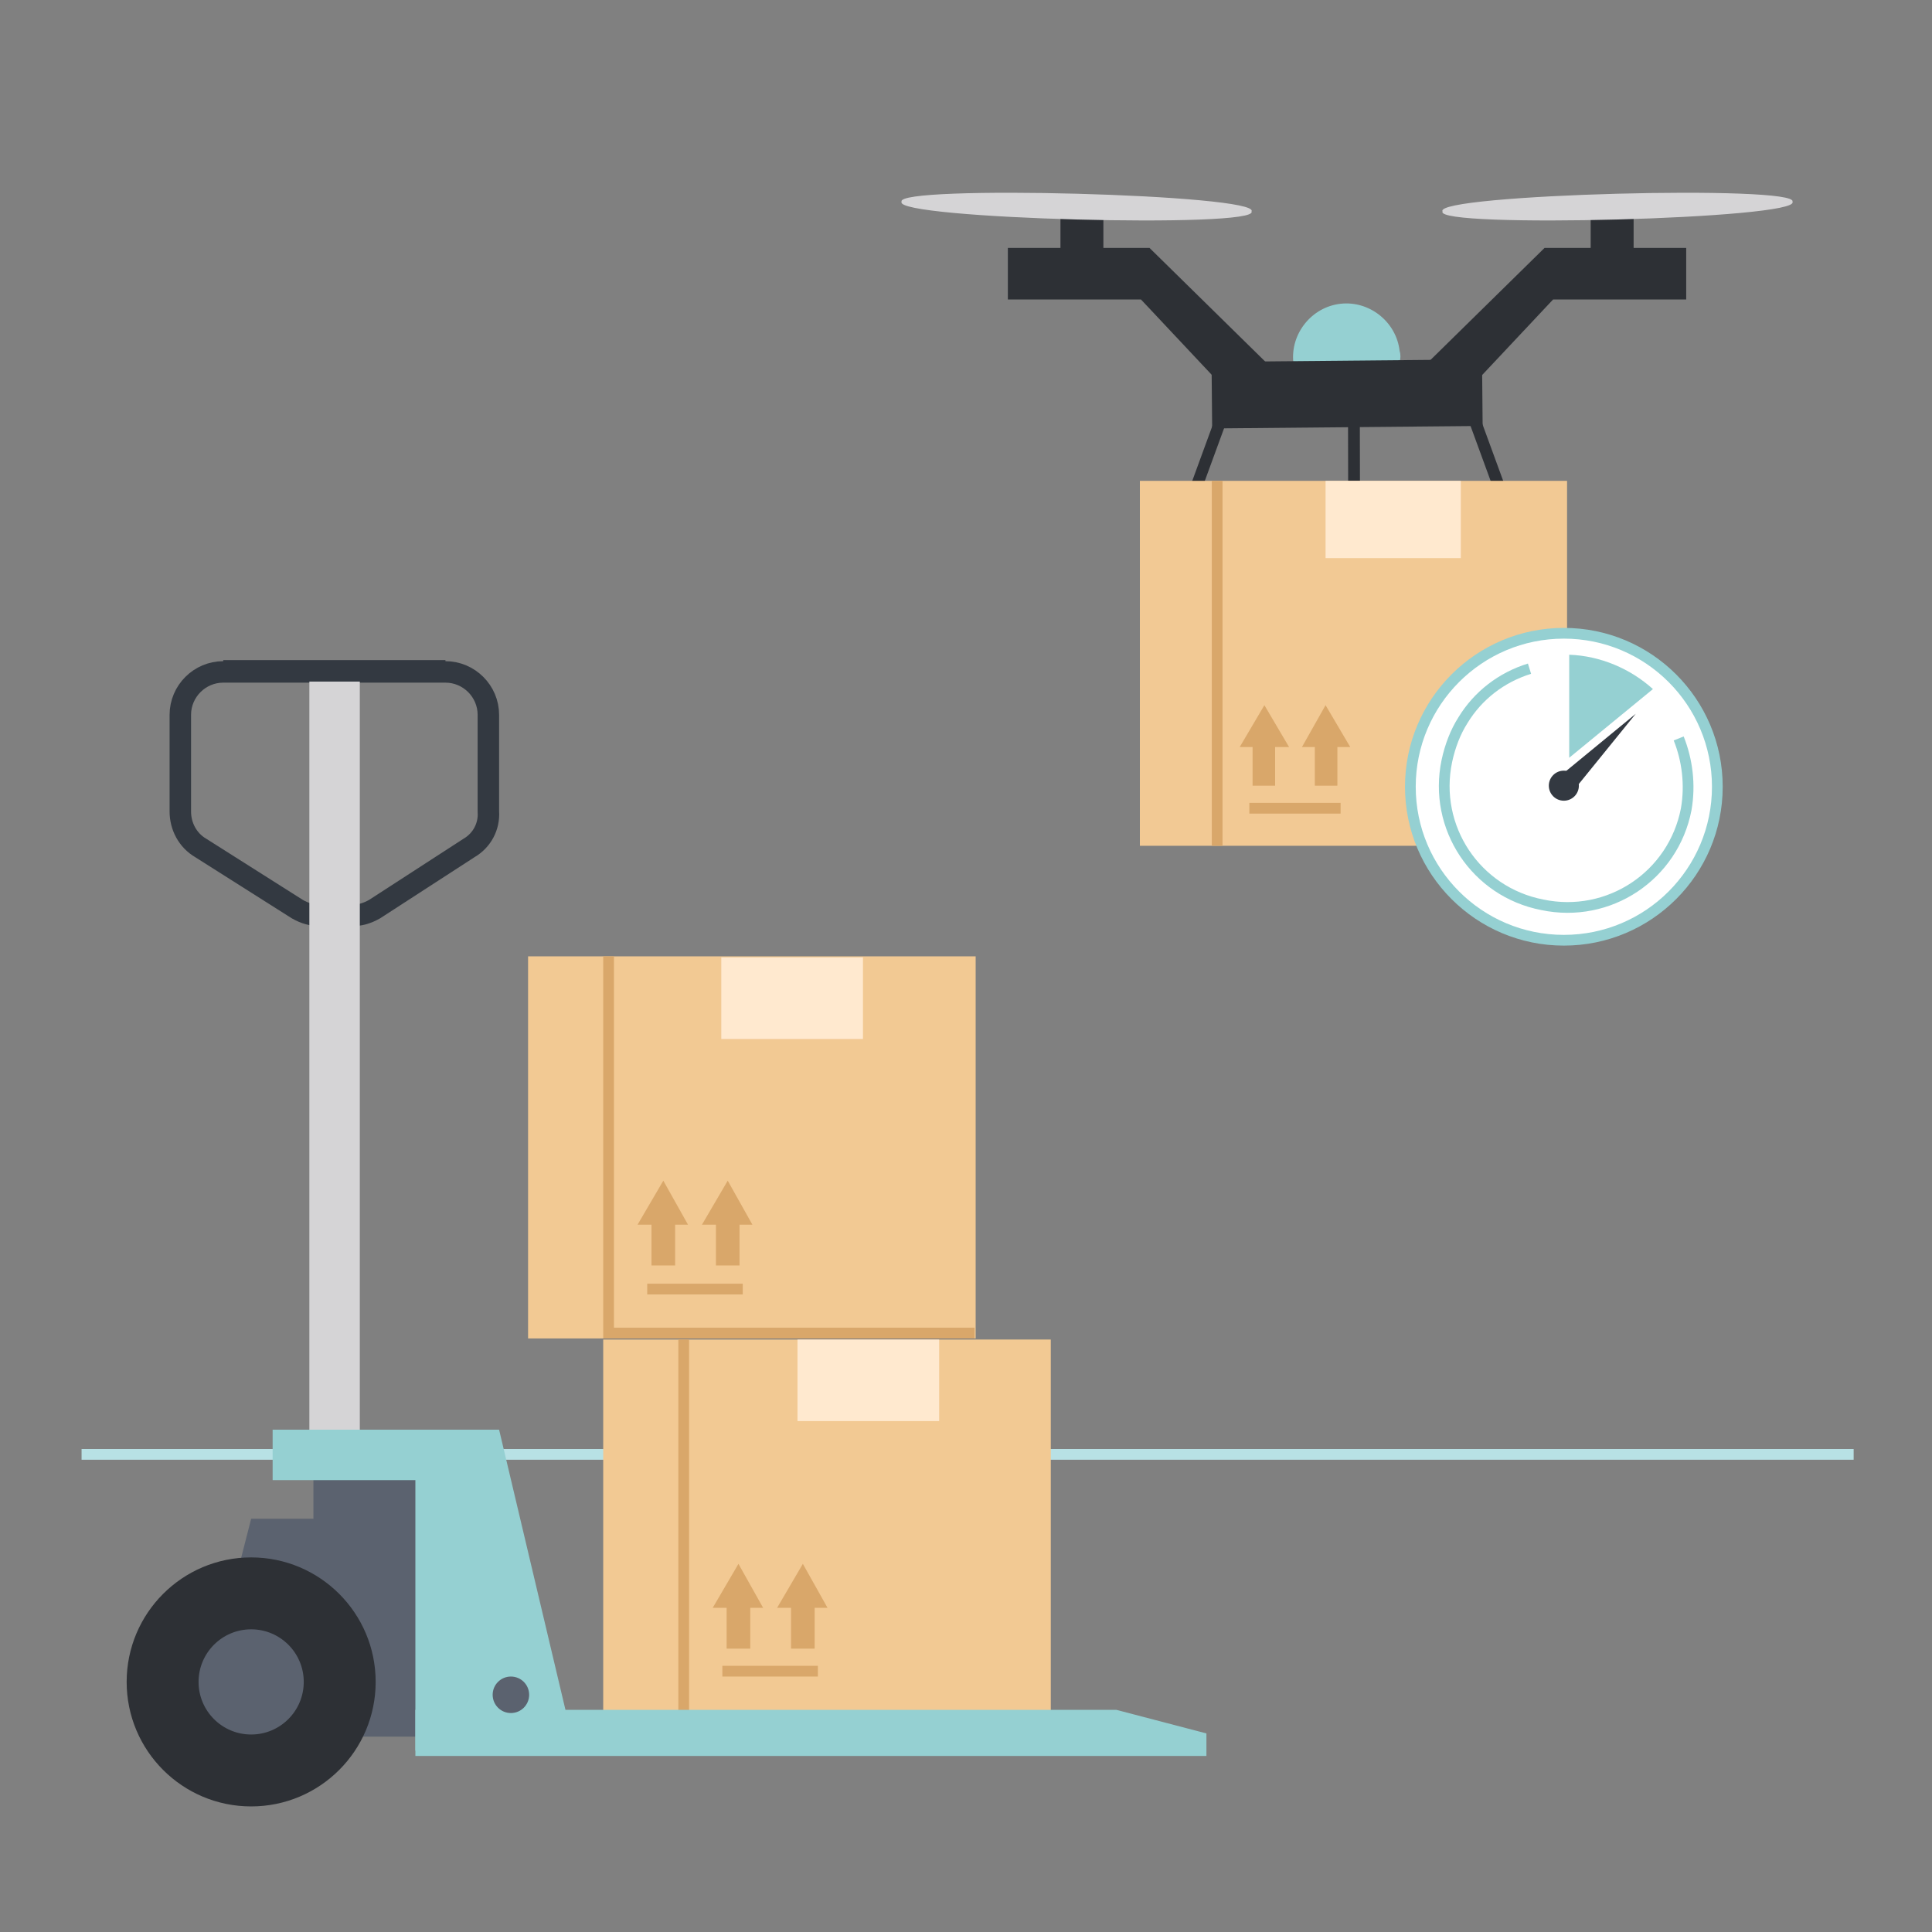 <?xml version="1.0" encoding="UTF-8"?>
<svg width="180px" height="180px" viewBox="0 0 180 180" version="1.1" xmlns="http://www.w3.org/2000/svg" xmlns:xlink="http://www.w3.org/1999/xlink">
    <rect x="0" y="0" width="180" height="180" fill="#808080" stroke="none"/>
    <title>PF_Enterprise_Delivering products-SVG 180x180px</title>
    <g id="Page-1" stroke="none" stroke-width="1" fill="none" fill-rule="evenodd">
        <g id="pf-landing-enterprise-d-geographical-expansion" transform="translate(-1014, -2022)">
            <g id="Group-9" transform="translate(144, 1936)">
                <g id="Steps-horizontal/0-Desktop/3-steps" transform="translate(0, 86)">
                    <g id="Steps-horizontal/3-Steps-item/Web-3-items-in-row-Copy-2" transform="translate(768, 0)">
                        <g id="Group" transform="translate(102, 0)">
                            <rect id="Rectangle" x="0" y="0" width="180" height="180"></rect>
                            <line x1="7.6" y1="135.5" x2="172.7" y2="135.5" id="Path" stroke="#B8E1E5"></line>
                            <g transform="translate(11, 62)">
                                <g transform="translate(38, 27)">
                                    <polygon id="Path" fill="#F2C993" fill-rule="nonzero" points="0.2 0.1 41.9 0.1 41.9 35.7 0.2 35.7"></polygon>
                                    <g transform="translate(10, 21)" fill="#D9A76A" fill-rule="nonzero">
                                        <polygon id="Path" points="2.8 0 5.1 4.1 0.4 4.1"></polygon>
                                        <rect id="Rectangle" x="1.7" y="3.5" width="2.2" height="4.4"></rect>
                                        <polygon id="Path" points="8.8 0 11.1 4.1 6.4 4.1"></polygon>
                                        <rect id="Rectangle" x="7.7" y="3.5" width="2.2" height="4.4"></rect>
                                    </g>
                                    <rect id="Rectangle" fill="#FFE9CF" fill-rule="nonzero" x="18.2" y="0.2" width="13.2" height="7.6"></rect>
                                    <polyline id="Path" stroke="#D9A76A" points="7.7 0.1 7.7 35.2 41.8 35.2"></polyline>
                                    <line x1="11.3" y1="31.1" x2="20.2" y2="31.1" id="Path" stroke="#D9A76A"></line>
                                </g>
                                <g transform="translate(45, 62)">
                                    <polygon id="Path" fill="#F2C993" fill-rule="nonzero" points="0.2 0.8 41.9 0.8 41.9 36.4 0.2 36.4"></polygon>
                                    <g transform="translate(10, 21)" fill="#D9A76A" fill-rule="nonzero">
                                        <polygon id="Path" points="2.8 0.7 5.1 4.8 0.4 4.8"></polygon>
                                        <rect id="Rectangle" x="1.7" y="4.2" width="2.2" height="4.4"></rect>
                                        <polygon id="Path" points="8.8 0.7 11.1 4.8 6.4 4.8"></polygon>
                                        <rect id="Rectangle" x="7.7" y="4.2" width="2.2" height="4.4"></rect>
                                    </g>
                                    <rect id="Rectangle" fill="#FFE9CF" fill-rule="nonzero" x="18.3" y="0.8" width="13.2" height="7.6"></rect>
                                    <polyline id="Path" stroke="#D9A76A" points="7.7 0.8 7.7 35.9 41.9 35.9"></polyline>
                                    <line x1="11.3" y1="31.7" x2="20.2" y2="31.7" id="Path" stroke="#D9A76A"></line>
                                </g>
                                <g>
                                    <path d="M32.7,17 L23.9,22.7 C23.2,23.1 22.5,23.3 21.7,23.3 L18.9,23.3 C18.1,23.3 17.4,23.1 16.7,22.7 L7.7,17 C6.5,16.3 5.8,15 5.8,13.6 L5.8,4.6 C5.8,2.4 7.6,0.6 9.8,0.6 L30.5,0.6 C32.7,0.6 34.5,2.4 34.5,4.6 L34.5,13.6 C34.6,15 33.9,16.3 32.7,17 Z" id="Path" stroke="#333941" stroke-width="2"></path>
                                    <rect id="Rectangle" fill="#5B626F" fill-rule="nonzero" x="18.2" y="75" width="11.2" height="4.7"></rect>
                                    <rect id="Rectangle" fill="#D5D4D6" fill-rule="nonzero" transform="translate(20.173, 37.157) rotate(90) translate(-20.173, -37.157) " x="-15.527" y="34.807" width="71.4" height="4.7"></rect>
                                    <polygon id="Path" fill="#5B626F" fill-rule="nonzero" points="29.4 99.8 7.2 99.8 12.4 79.5 29.4 79.5"></polygon>
                                    <circle id="Oval" fill="#2D3035" fill-rule="nonzero" cx="12.4" cy="94.7" r="11.6"></circle>
                                    <circle id="Oval" fill="#5B626F" fill-rule="nonzero" cx="12.4" cy="94.7" r="4.9"></circle>
                                    <polygon id="Path" fill="#95D0D2" fill-rule="nonzero" points="101.4 99.5 93 97.3 27.7 97.3 27.7 101.6 101.4 101.6"></polygon>
                                    <rect id="Rectangle" fill="#95D0D2" fill-rule="nonzero" x="14.4" y="71.2" width="17.6" height="4.7"></rect>
                                    <polygon id="Path" fill="#95D0D2" fill-rule="nonzero" points="41.8 97.8 35.5 71.2 27.7 71.2 27.7 101.1 41.8 101.1"></polygon>
                                    <circle id="Oval" fill="#5B626F" fill-rule="nonzero" cx="36.6" cy="95.9" r="1.7"></circle>
                                </g>
                                <line x1="9.8" y1="0.5" x2="30.5" y2="0.5" id="Path" stroke="#333941" stroke-width="2"></line>
                            </g>
                            <g transform="translate(83, 17)">
                                <g fill-rule="nonzero" id="Path">
                                    <polygon fill="#2D3035" points="35.4 17.2 24.1 6.1 10.9 6.1 10.9 10.9 23.3 10.9 34.1 22.4"></polygon>
                                    <g>
                                        <polygon fill="#2D3035" points="19.8 6.8 15.8 6.8 15.8 3 19.8 3.2"></polygon>
                                        <path d="M33.6,2.7 C34.4,4.3 0.2,3.4 1,1.8 C0.3,0.2 34.5,1.1 33.6,2.7 Z" fill="#D5D4D6"></path>
                                    </g>
                                    <polygon fill="#2D3035" points="49.6 17.2 60.9 6.1 74.1 6.1 74.1 10.9 61.7 10.9 50.9 22.4"></polygon>
                                    <g transform="translate(51, 0)">
                                        <polygon fill="#2D3035" points="14.2 6.8 18.2 6.8 18.2 3 14.2 3.2"></polygon>
                                        <path d="M0.4,2.7 C-0.4,4.3 33.8,3.4 33,1.8 C33.7,0.2 -0.5,1.1 0.4,2.7 Z" fill="#D5D4D6"></path>
                                    </g>
                                </g>
                                <path d="M47.4,16.7 L37.5,16.8 C37.2,14.1 39.2,11.6 41.9,11.3 C44.6,11 47.1,13 47.4,15.7 C47.5,16 47.5,16.4 47.4,16.7 Z" id="Path" fill="#95D0D2" fill-rule="nonzero"></path>
                                <rect id="Rectangle" fill="#2D3035" fill-rule="nonzero" transform="translate(43.15, 25.9) rotate(-0.111) translate(-43.15, -25.9) " x="42.6" y="22.3" width="1.1" height="7.2"></rect>
                                <rect id="Rectangle" fill="#2D3035" fill-rule="nonzero" transform="translate(29.367, 25.883) rotate(-69.898) translate(-29.367, -25.883) " x="25.117" y="25.333" width="8.5" height="1.1"></rect>
                                <rect id="Rectangle" fill="#2D3035" fill-rule="nonzero" transform="translate(55.752, 25.856) rotate(-20.102) translate(-55.752, -25.856) " x="55.202" y="21.606" width="1.1" height="8.5"></rect>
                                <rect id="Rectangle" fill="#2D3035" fill-rule="nonzero" transform="translate(42.506, 19.702) rotate(-0.528) translate(-42.506, -19.702) " x="29.905" y="16.601" width="25.201" height="6.2"></rect>
                                <polygon id="Path" fill="#F2C994" fill-rule="nonzero" points="23.2 27.8 63 27.8 63 61.8 23.2 61.8"></polygon>
                                <g transform="translate(32, 48)" fill="#D9A76A" fill-rule="nonzero">
                                    <polygon id="Path" points="2.8 0.7 5.1 4.6 0.5 4.6"></polygon>
                                    <rect id="Rectangle" x="1.7" y="4" width="2.1" height="4.2"></rect>
                                    <polygon id="Path" points="8.5 0.7 10.8 4.6 6.3 4.6"></polygon>
                                    <rect id="Rectangle" x="7.5" y="4" width="2.1" height="4.2"></rect>
                                </g>
                                <rect id="Rectangle" fill="#FFE9CF" fill-rule="nonzero" x="40.5" y="27.8" width="12.6" height="7.2"></rect>
                                <line x1="30.4" y1="27.8" x2="30.4" y2="61.8" id="Path" stroke="#D9A76A"></line>
                                <line x1="33.4" y1="58.3" x2="41.9" y2="58.3" id="Path" stroke="#D9A76A"></line>
                                <g transform="translate(48, 42)">
                                    <circle id="Oval" stroke="#95D0D2" fill="#FFFFFF" fill-rule="nonzero" cx="14.7" cy="14.3" r="14.3"></circle>
                                    <path d="M25.4,9.8 C26.2,11.8 26.5,14.1 26.1,16.4 C24.9,22.6 18.9,26.6 12.7,25.3 C6.5,24.1 2.5,18.1 3.8,11.9 C4.1,10.5 4.6,9.2 5.3,8.1 C6.7,5.8 8.9,4.1 11.5,3.3" id="Path" stroke="#95D0D2"></path>
                                    <path d="M15.2,2 C18.1,2.1 20.9,3.3 23,5.2 L15.2,11.6 L15.2,2 Z" id="Path" fill="#95D0D2" fill-rule="nonzero"></path>
                                    <circle id="Oval" fill="#333941" fill-rule="nonzero" cx="14.7" cy="14.2" r="1.4"></circle>
                                    <polygon id="Path" fill="#333941" fill-rule="nonzero" points="21.4 7.5 14.1 13.5 15.4 14.9"></polygon>
                                </g>
                            </g>
                        </g>
                    </g>
                </g>
            </g>
        </g>
    </g>
</svg>